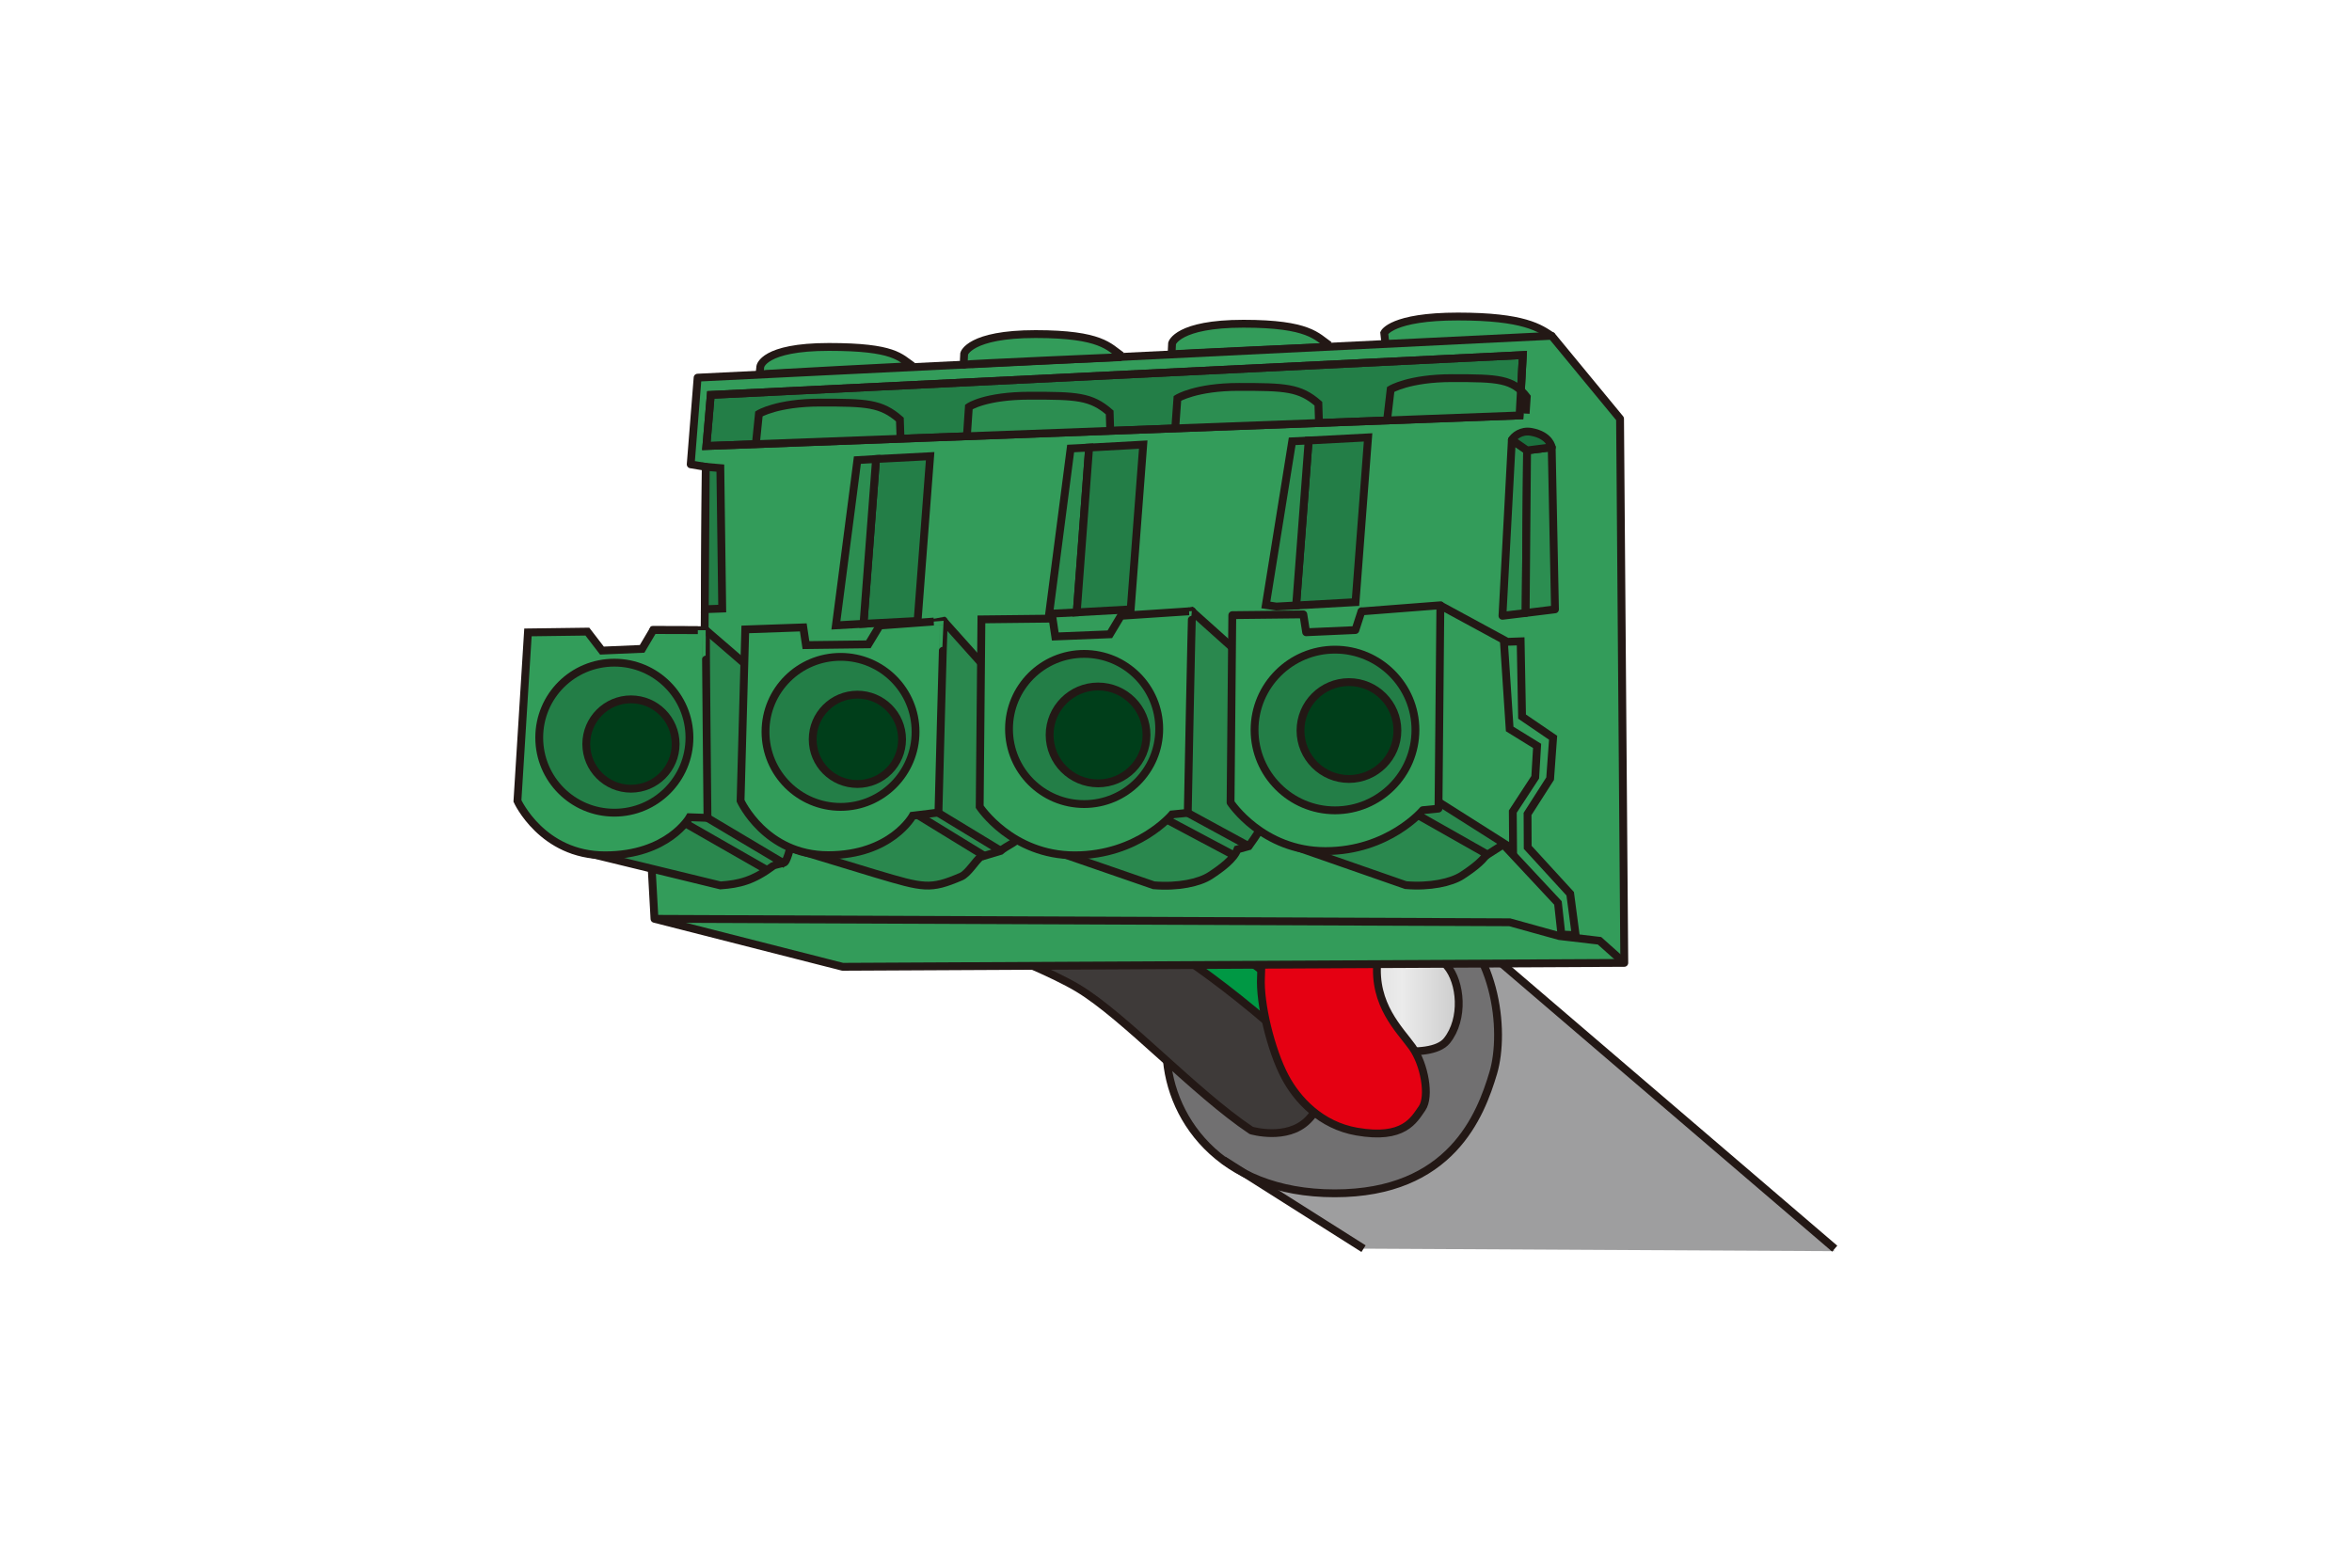 <?xml version="1.0" encoding="UTF-8"?><svg id="_レイヤー_3" xmlns="http://www.w3.org/2000/svg" xmlns:xlink="http://www.w3.org/1999/xlink" viewBox="0 0 150 100"><defs><style>.cls-1{fill:#003e1a;}.cls-1,.cls-2,.cls-3,.cls-4,.cls-5,.cls-6,.cls-7,.cls-8,.cls-9,.cls-10,.cls-11,.cls-12,.cls-13,.cls-14,.cls-15,.cls-16,.cls-17{stroke:#231815;stroke-width:.5px;}.cls-2,.cls-3,.cls-6,.cls-10,.cls-13,.cls-14{stroke-linejoin:round;}.cls-2,.cls-5{fill:#329d5a;}.cls-3{fill:#1b723f;}.cls-4,.cls-10{fill:#339c5a;}.cls-6{fill:#009844;}.cls-6,.cls-10,.cls-14{stroke-linecap:round;}.cls-7{fill:#e50012;}.cls-8,.cls-13{fill:#2c8e51;}.cls-9{fill:#237e47;}.cls-18{fill:#9e9e9f;}.cls-11{fill:#eeeeef;}.cls-12{fill:url(#_新規グラデーションスウォッチ_2);}.cls-14{fill:#3e3a39;}.cls-15{fill:#717071;}.cls-16{fill:none;}.cls-17{fill:#2a884e;}</style><linearGradient id="_新規グラデーションスウォッチ_2" x1="75.03" y1="62.27" x2="93.03" y2="62.27" gradientUnits="userSpaceOnUse"><stop offset=".06" stop-color="#ccc"/><stop offset=".16" stop-color="#d9d9d9"/><stop offset=".19" stop-color="#e4e4e4"/><stop offset=".29" stop-color="#e4e4e4"/><stop offset=".54" stop-color="#d4d4d4"/><stop offset=".8" stop-color="#ebebeb"/><stop offset="1" stop-color="#ccc"/></linearGradient></defs><polygon class="cls-18" points="86.96 79.65 78.02 73.99 92.44 58.61 117.01 79.81 86.96 79.65"/><path class="cls-15" d="m91.55,58.02c3.89,2.15,4.48,7.75,3.68,10.43-.8,2.68-2.7,7.67-10.11,7.67s-10.74-4.96-10.74-9.29,3.2-9.93,9.64-10.46c2.24-.18,5.23.39,7.52,1.66Z"/><path class="cls-6" d="m77.41,57.28s2.66,2.2,4.61,3.78c1.94,1.57,1.11,3.38,0,4.76-1.11,1.39-5.52.56-5.39.56s-11.85-9.1-11.85-9.1c0,0,11.97-.37,12.11-.35.14.02.61.42.53.35Z"/><path class="cls-12" d="m87.67,57.83s2.98,1.88,4.61,3.78c.89,1.04,1.11,3.38,0,4.77-1.11,1.38-5.67.25-5.55.25s-11.7-8.79-11.7-8.79c0,0,11.97-.37,12.11-.35.14.01.61.41.52.35Z"/><path class="cls-14" d="m84.11,68.14s.83,1.79-.71,3.32c-1.33,1.32-3.6.65-3.6.65-3.62-2.42-8.07-7.29-11.06-9.08-2.98-1.79-13.09-5.67-17.87-5.55-4.77.12-.21-.74-.21-.74,2.43-.31,8.07-1.48,12.27-.55,4.19.92,9.28.82,21.19,11.95Z"/><path class="cls-7" d="m80.39,56.74s.12,3.92.03,5.59c-.09,1.66.63,4.66,1.54,6.37.77,1.45,2.27,3.08,4.56,3.48,3.02.53,3.65-.74,4.17-1.48.52-.74.17-2.8-.63-3.92-.8-1.11-2.48-2.68-2.22-5.45.26-2.77.69-4.39.69-4.39l-8.15-.2Z"/><line class="cls-11" x1="78.02" y1="73.99" x2="86.96" y2="79.65"/><line class="cls-11" x1="117.01" y1="79.65" x2="92.44" y2="58.61"/><path class="cls-4" d="m99.02,21.48c-.81-.56-1.83-1.29-6.04-1.29s-4.7,1.05-4.7,1.05c0,0,.07.75.12.7"/><path class="cls-4" d="m58.2,23.35c-.81-.55-1.14-1.22-5.34-1.22s-4.37,1.25-4.37,1.25c0,0-.07.56-.02.51.05-.05,9.73-.54,9.73-.54Z"/><path class="cls-4" d="m84.78,22.03c-.81-.55-1.27-1.38-5.48-1.38s-4.55,1.25-4.55,1.25c0,0-.05.76,0,.71.05-.05,10.03-.48,10.03-.48"/><polygon class="cls-10" points="45.01 29.78 44.94 40.2 41.66 40.19 38.61 53.51 41.55 55.19 41.74 58.61 53.74 61.67 103.59 61.42 103.32 26.71 98.96 21.42 44.49 24.09 44.05 29.62 45.01 29.78"/><path class="cls-17" d="m74.22,39.28l1.77-.31,3.68,3.3s.97,6.4.97,10.14c0,.09-.55.95-1,1.57l-.72.2c-.22.61-1.03,1.21-1.75,1.68-.68.44-2.03.74-3.59.61l-5.64-1.95c1.16-1.52,6.22-15.25,6.22-15.25"/><path class="cls-17" d="m58.41,39.92l1.77-.31,2.38,2.66s2.52,7.22,2.52,10.96c0,.4-.92.72-1.27,1.05l-1.27.38c-.32.24-.8,1.07-1.25,1.26-1.97.84-2.36.73-5.42-.18l-5.56-1.69c1.16-1.53,8.03-14.12,8.03-14.12"/><path class="cls-17" d="m45.01,40.2l.09.07,5.97,5.15s-.04,7.7-.96,9.5c-.06.12-.16.13-.16.13,0,0-.59.14-.61.16-1.3.97-2.17,1.18-3.39,1.27l-9.11-2.22c1.15-1.53,8.11-14.05,8.11-14.05"/><path class="cls-5" d="m56.1,39.91l-.72,1.19-3.98.05-.17-1.13-3.7.13-.3,10.93s1.57,3.47,5.59,3.47,5.39-2.52,5.39-2.52l1.64-.2s.32-12.23.34-12.23-4.09.3-4.09.3Z"/><path class="cls-5" d="m71.5,39.26l-.72,1.2-3.48.14-.17-1.14-4.54.05-.11,11.95s2.03,3.1,6.06,3.1,6.21-2.61,6.21-2.61l1-.1s.25-12.87.28-12.87-4.53.3-4.53.3Z"/><polygon class="cls-9" points="45.01 29.78 44.95 38.86 46.06 38.82 45.94 29.86 45.01 29.78"/><path class="cls-5" d="m41.66,40.19l-.71,1.2-2.56.11-.93-1.21-3.79.05-.67,10.75s1.57,3.47,5.59,3.47,5.39-2.43,5.39-2.43l1.14.04s-.12-11.97-.1-11.97c.02,0-3.35-.01-3.35-.01Z"/><path class="cls-9" d="m43.97,47.05c0,2.64-2.14,4.79-4.79,4.79s-4.79-2.14-4.79-4.79,2.14-4.78,4.79-4.78,4.79,2.14,4.79,4.78Z"/><path class="cls-1" d="m43.09,47.46c0,1.57-1.27,2.85-2.85,2.85s-2.85-1.28-2.85-2.85,1.28-2.85,2.85-2.85,2.85,1.27,2.85,2.85Z"/><path class="cls-9" d="m58.39,46.68c0,2.64-2.14,4.79-4.78,4.79s-4.79-2.14-4.79-4.79,2.14-4.78,4.79-4.78,4.78,2.14,4.78,4.78Z"/><path class="cls-1" d="m57.53,47.16c0,1.57-1.27,2.85-2.85,2.85s-2.85-1.27-2.85-2.85,1.28-2.85,2.85-2.85,2.85,1.27,2.85,2.85Z"/><path class="cls-9" d="m73.93,46.5c0,2.64-2.14,4.79-4.79,4.79s-4.79-2.14-4.79-4.79,2.14-4.79,4.79-4.79,4.79,2.14,4.79,4.79Z"/><path class="cls-1" d="m73.12,46.88c0,1.7-1.38,3.09-3.09,3.09s-3.09-1.39-3.09-3.09,1.38-3.09,3.09-3.09,3.09,1.38,3.09,3.09Z"/><line class="cls-11" x1="75.72" y1="51.84" x2="79.65" y2="53.98"/><line class="cls-11" x1="74.37" y1="52.26" x2="78.6" y2="54.51"/><line class="cls-11" x1="59.82" y1="51.84" x2="63.89" y2="54.31"/><line class="cls-11" x1="58.58" y1="52.02" x2="62.87" y2="54.65"/><line class="cls-11" x1="45.01" y1="52.11" x2="50.1" y2="55.14"/><line class="cls-11" x1="43.59" y1="52.45" x2="48.99" y2="55.54"/><polyline class="cls-16" points="41.74 58.61 96.28 58.83 99.45 59.71 102.01 60.01 103.59 61.42"/><path class="cls-17" d="m94.99,54.17c-.22.61-1.03,1.21-1.75,1.68-.68.44-2.04.74-3.59.61l-6.91-2.41c1.16-1.53.75-9.13.75-9.13"/><polyline class="cls-16" points="95.91 40.89 96.28 46.5 98.03 47.58 97.91 49.58 96.48 51.77 96.5 54.51"/><polyline class="cls-16" points="91.8 38.59 96.13 40.94 96.98 40.91 97.07 45.71 99.05 47.06 98.86 49.67 97.42 51.92 97.43 54.05 100.14 57.01 100.49 59.65 99.58 59.61 99.36 57.6 96 54"/><polyline class="cls-17" points="90.42 51.99 94.87 54.51 95.95 53.82 91.8 51.19"/><path class="cls-2" d="m86.83,38.99l-.39,1.2-3.14.14-.18-1.14-4.53.05-.11,11.95s2.03,3.1,6.05,3.1,6.21-2.61,6.21-2.61l1-.1.12-12.97-5.04.39Z"/><path class="cls-9" d="m90.27,46.56c0,2.84-2.3,5.13-5.13,5.13s-5.13-2.3-5.13-5.13,2.3-5.12,5.13-5.12,5.13,2.3,5.13,5.12Z"/><circle class="cls-1" cx="86.03" cy="46.6" r="3.09"/><polygon class="cls-9" points="45.33 25.19 45.05 28.45 96.91 26.5 97.12 22.65 45.33 25.19"/><path class="cls-8" d="m70.81,27.59l-.04-1.28c-1.19-1.04-2.13-1.07-5.05-1.07s-3.93.72-3.93.72l-.12,1.77"/><path class="cls-8" d="m57.43,27.92l-.04-1.16c-1.2-1.05-2.13-1.08-5.06-1.08-2.77,0-3.93.72-3.93.72l-.18,1.77"/><path class="cls-8" d="m84.12,26.99l-.04-1.24c-1.19-1.04-2.13-1.07-5.06-1.07-2.77,0-3.93.73-3.93.73l-.14,1.93"/><path class="cls-8" d="m97.3,26.38l.07-1.06c-.89-1.16-1.82-1.2-4.75-1.2-2.77,0-3.93.72-3.93.72l-.23,1.98"/><polygon class="cls-8" points="68.28 28.61 66.91 39.15 68.67 39.06 69.46 28.55 68.28 28.61"/><polygon class="cls-9" points="72.91 28.36 69.46 28.55 68.67 39.06 72.11 38.87 72.91 28.36"/><polygon class="cls-9" points="59.32 29.1 55.87 29.28 55.07 39.79 58.52 39.61 59.32 29.1"/><polygon class="cls-8" points="54.68 29.35 53.31 39.89 55.07 39.79 55.87 29.28 54.68 29.35"/><polygon class="cls-9" points="87.25 27.9 83.46 28.1 82.66 38.62 86.45 38.41 87.25 27.9"/><polygon class="cls-8" points="82.41 28.15 80.73 38.59 81.4 38.69 82.66 38.62 83.46 28.1 82.41 28.15"/><path class="cls-4" d="m71.52,22.69c-.8-.55-1.27-1.38-5.48-1.38s-4.55,1.25-4.55,1.25c0,0-.05.76,0,.7.05-.05,10.03-.48,10.03-.48"/><polygon class="cls-13" points="96.42 28.06 95.82 39.28 97.3 39.1 97.39 28.73 96.42 28.06"/><polygon class="cls-13" points="98.96 28.53 97.39 28.73 97.3 39.1 99.17 38.87 98.96 28.53"/><path class="cls-3" d="m98.96,28.53s-.1-.76-1.3-.98c-.65-.12-1.11.28-1.24.51l.97.67,1.58-.2Z"/><polygon class="cls-16" points="45.33 25.19 45.05 28.45 96.91 26.5 97.12 22.65 45.33 25.19"/></svg>